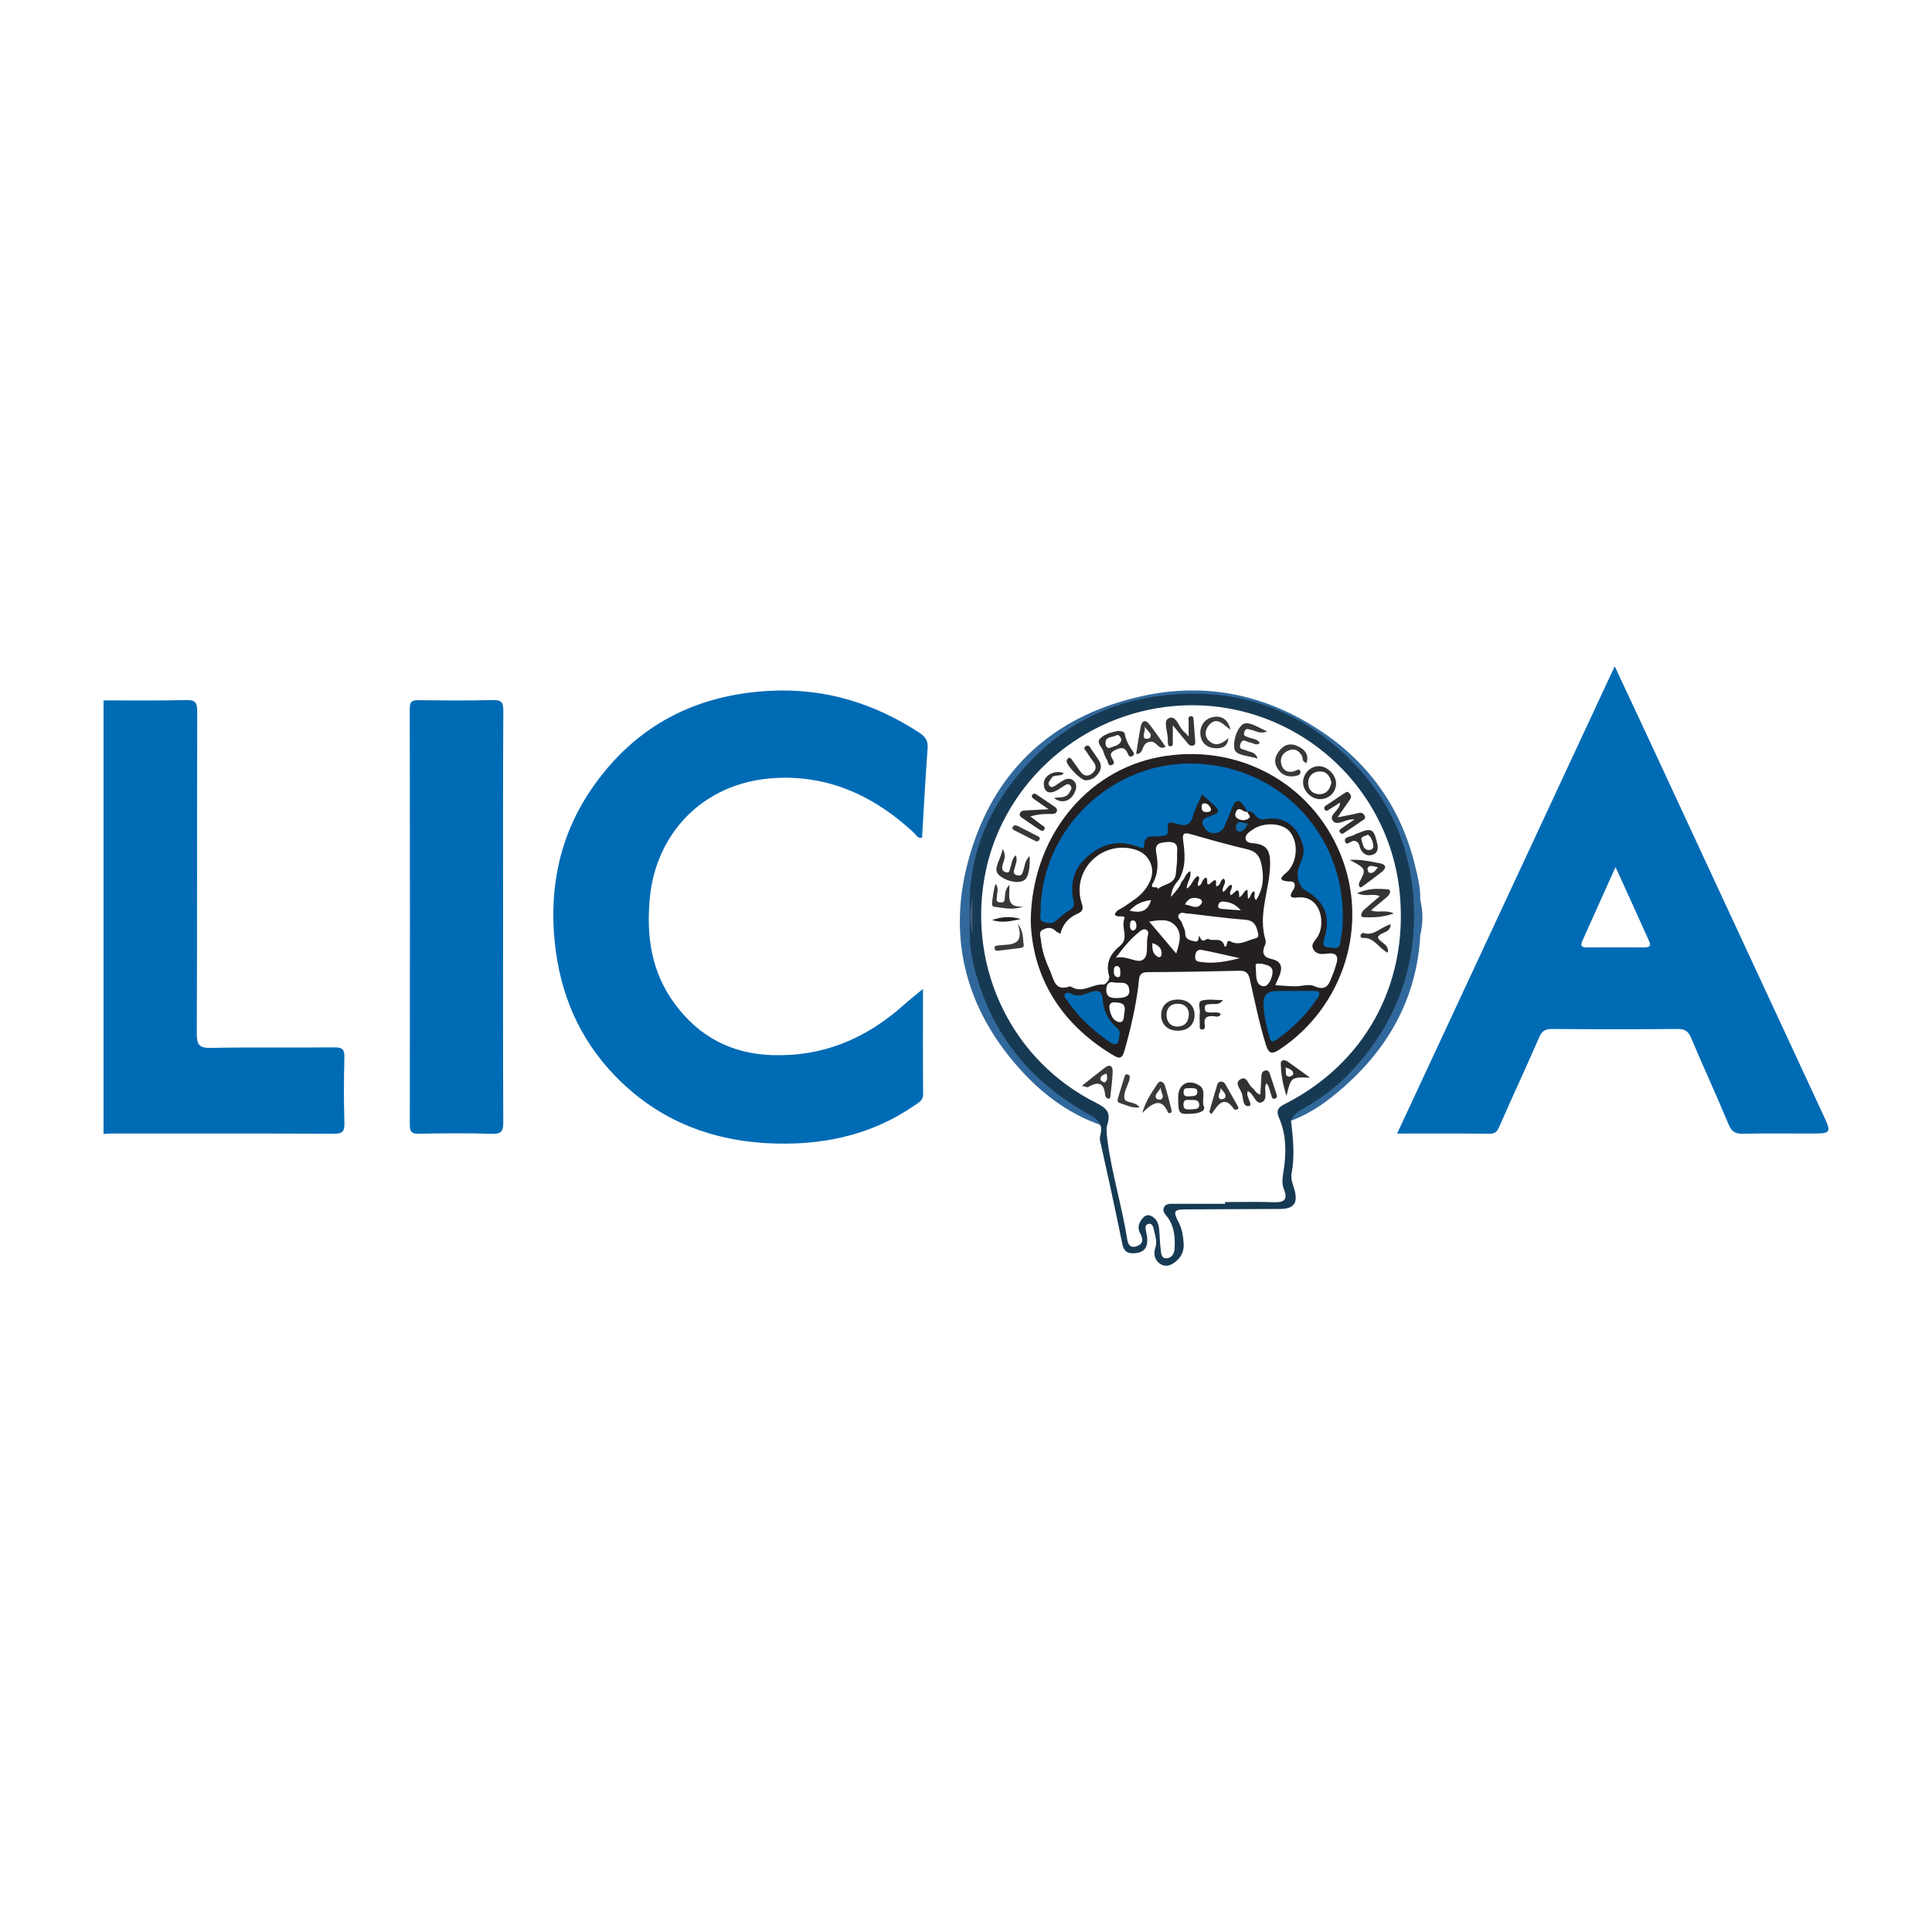 <?xml version="1.0" encoding="utf-8"?>
<!-- Generator: Adobe Illustrator 17.0.0, SVG Export Plug-In . SVG Version: 6.00 Build 0)  -->
<!DOCTYPE svg PUBLIC "-//W3C//DTD SVG 1.1//EN" "http://www.w3.org/Graphics/SVG/1.1/DTD/svg11.dtd">
<svg version="1.1" id="Layer_1" xmlns="http://www.w3.org/2000/svg" xmlns:xlink="http://www.w3.org/1999/xlink" x="0px" y="0px"
	 width="200px" height="200px" viewBox="0 0 200 200" enable-background="new 0 0 200 200" xml:space="preserve">
<g>
	<path fill="#242021" d="M138.772,88.44c-3.041-7.457-10.725-11.58-18.767-10.071c-7.552,1.417-13.218,8.305-13.305,16.991
		c0.171,5.575,2.918,10.485,8.433,13.812c0.626,0.378,0.993,0.569,1.267-0.391c0.644-2.256,1.167-4.53,1.46-6.857
		c0.075-0.59-0.059-1.281,0.931-1.286c3.168-0.016,6.336-0.069,9.503-0.147c0.689-0.017,0.941,0.239,1.09,0.892
		c0.512,2.246,0.959,4.509,1.644,6.715c0.289,0.93,0.569,1.123,1.467,0.523C139.11,104.201,141.759,95.764,138.772,88.44z
		 M127.912,84.126c0.321-0.846,0.817,0.057,1.218-0.096c0-0.005-0.003-0.01-0.003-0.016l0.014,0.014
		c-0.004,0.002-0.008,0-0.011,0.001c0,0.25,0.526,0.466,0.057,0.742c-0.318,0.187-0.64,0.167-0.983,0.009
		C127.888,84.636,127.816,84.379,127.912,84.126z M124.673,83.161c0.343-0.011,0.535,0.267,0.674,0.53
		c0.063,0.299-0.117,0.355-0.324,0.369c-0.285,0.018-0.574,0-0.618-0.364C124.378,83.476,124.353,83.17,124.673,83.161z
		 M122.48,87.026c-0.109-0.78,0.121-0.864,0.806-0.668c1.952,0.559,3.91,1.109,5.886,1.574c0.818,0.192,1.199,0.658,1.376,1.394
		c0.32,1.33,0.281,2.608-0.515,3.849c-0.376-0.309-0.004-0.643-0.216-0.908c-0.363,0.118-0.287,0.583-0.627,0.793
		c-0.018-0.323-0.033-0.613-0.051-0.936c-0.447,0.077-0.424,0.622-0.855,0.75c0.017-1.367-0.515-0.333-0.878-0.204
		c-0.268-0.375,0.291-0.692,0.067-1.086c-0.405,0.081-0.463,0.563-0.861,0.748c-0.236-0.479,0.469-0.914,0.082-1.369
		c-0.397,0.09-0.294,0.629-0.66,0.754c-0.402,0.25,0.228-1.143-0.63-0.363c-0.712,0.647-0.251-0.426-0.558-0.498
		c-0.453,0.097-0.338,0.742-0.791,0.871c-0.241-0.339,0.291-0.654-0.016-1.043c-0.573,0.22-0.584,0.959-1.183,1.299
		c-0.024-0.647,0.539-1.132,0.348-1.803c-0.487,0.245-0.544,0.806-0.891,1.115c0,0,0.001,0.001,0.001,0.001
		c-0.197,0.555-0.587,0.967-1.097,1.555c0.068-0.866,0.44-1.352,0.847-1.82C122.783,89.757,122.67,88.384,122.48,87.026z
		 M128.446,94.24c-0.729-0.055-1.29-0.098-1.851-0.14c-0.237-0.018-0.522-0.031-0.49-0.349c0.031-0.313,0.281-0.458,0.596-0.419
		C127.324,93.408,127.901,93.582,128.446,94.24z M124.363,93.561c-0.493,0.633-1.031,0.163-1.697,0.071
		c0.431-0.806,0.99-0.766,1.566-0.566C124.432,93.136,124.489,93.399,124.363,93.561z M119.702,88.345
		c-0.193-1.006,0.294-1.103,1.045-1.172c0.771-0.071,1.212,0.123,1.113,0.992c-0.026,0.232-0.003,0.469-0.003,0.704
		c-0.007,0.507-0.092,1.011-0.125,1.51c-0.083,1.228-1.29,1.073-1.874,1.664c0.083-0.416-0.927,0.102-0.515-0.617
		C119.898,90.457,119.899,89.371,119.702,88.345z M110.959,102.189c-0.066-0.039-0.16-0.093-0.218-0.073
		c-1.597,0.562-1.662-0.806-2.063-1.677c-0.457-0.991-0.82-2.029-0.919-3.129c-0.032-0.359-0.272-0.81,0.172-1.057
		c0.47-0.261,0.965-0.297,1.392,0.155c0.098,0.105,0.262,0.148,0.456,0.25c0.243-1.035,0.884-1.683,1.784-2.079
		c0.527-0.232,0.604-0.498,0.415-1.079c-0.994-3.041,1.529-6.068,4.726-5.717c1.018,0.112,1.924,0.512,2.362,1.485
		c0.465,1.031,0.094,1.992-0.552,2.842c-0.578,0.761-1.404,1.23-2.172,1.767c-0.334,0.234-0.802,0.326-0.937,0.791
		c0.237,0.431,1.171-0.072,0.977,0.469c-0.328,0.92,0.503,1.994-0.411,2.745c-1.015,0.833-1.542,1.791-1.16,3.136
		c0.129,0.456-0.413,0.915-0.576,0.9C113.119,101.819,112.101,102.858,110.959,102.189z M116.932,94.276
		c0.663-0.726,1.376-0.991,2.224-1.096C118.816,94.392,118.023,94.531,116.932,94.276z M117.641,95.814
		c0.008,0.253-0.072,0.46-0.384,0.525c-0.23-0.077-0.289-0.291-0.28-0.54c0.008-0.235,0.023-0.533,0.316-0.52
		C117.545,95.29,117.633,95.567,117.641,95.814z M115.63,99.994c0.341,0.097,0.352,0.373,0.343,0.651
		c-0.007,0.219,0.051,0.543-0.29,0.505c-0.315-0.034-0.392-0.345-0.381-0.63C115.31,100.295,115.304,100.034,115.63,99.994z
		 M116.389,104.877c-0.06,0.183,0.04,0.997-0.507,0.933c-0.652-0.076-0.977-0.817-1.036-1.513c-0.041-0.48,0.294-0.578,0.69-0.528
		C116.035,103.831,116.608,103.826,116.389,104.877z M115.71,103.317c-0.622,0.018-1.196-0.021-1.189-0.874
		c0.004-0.529,0.265-0.88,0.776-0.745c0.55,0.146,1.408-0.236,1.586,0.638C117.025,103.031,116.628,103.301,115.71,103.317z
		 M118.79,97.008c-0.167,0.832,0.19,2.043-0.577,2.397c-0.606,0.279-1.551-0.491-2.697-0.273c0.854-1.133,1.518-1.937,2.339-2.593
		c0.228-0.182,0.492-0.468,0.826-0.276C118.974,96.432,118.838,96.768,118.79,97.008z M119.856,99.052
		c-0.544-0.299-0.584-0.812-0.565-1.426c0.645,0.213,0.996,0.54,0.955,1.168C120.231,99.028,120.047,99.156,119.856,99.052z
		 M121.762,98.711c-0.979-1.157-1.842-2.177-2.798-3.308c1.001-0.145,1.932-0.353,2.65,0.365
		C122.412,96.565,122.137,97.546,121.762,98.711z M124.394,99.591c-0.354-0.053-0.699-0.025-0.672-0.566
		c0.025-0.501,0.253-0.775,0.719-0.684c1.308,0.254,2.605,0.564,3.906,0.853C126.996,99.523,125.708,99.788,124.394,99.591z
		 M127.422,97.473c-0.344-0.179-0.384,0.055-0.43,0.301c-0.028,0.148-0.165,0.382-0.243,0.122c-0.288-0.952-1.123-0.409-1.64-0.68
		c-0.271-0.143-0.57,0.555-0.88-0.186c-0.222-0.528,0.037,0.572-0.536,0.426c-0.581-0.148-1.008-0.184-1.008-0.926
		c0-0.329-0.239-0.652-0.332-0.988c-0.087-0.313-0.594-0.551-0.279-0.914c0.26-0.298,0.663-0.006,1.039-0.052
		c1.903,0.217,3.837,0.493,5.781,0.635c1.004,0.073,1.173,0.681,1.349,1.444c0.096,0.415-0.188,0.469-0.399,0.521
		C129.051,97.372,128.294,97.928,127.422,97.473z M131.717,100.83c-0.11,0.633-0.497,1.439-1.088,1.238
		c-0.739-0.251-0.548-1.262-0.642-1.964c-0.073-0.534,0.382-0.314,0.687-0.331C131.202,99.923,131.861,99.999,131.717,100.83z
		 M138.333,99.804c-0.108,0.335-0.199,0.677-0.339,0.999c-0.365,0.841-0.501,1.924-1.957,1.274
		c-0.544-0.243-1.308,0.033-1.971,0.027c-0.649-0.007-1.299-0.071-2.052-0.116c0.149-0.334,0.274-0.608,0.392-0.885
		c0.381-0.892,0.325-1.589-0.8-1.832c-0.777-0.167-1.02-0.612-0.684-1.36c0.077-0.172,0.141-0.404,0.09-0.571
		c-0.838-2.714,0.468-5.303,0.472-7.975c0.002-1.26-0.324-1.896-1.573-2.054c-0.354-0.045-0.899-0.036-0.965-0.467
		c-0.069-0.45,0.385-0.728,0.74-0.972c1.143-0.786,3.023-0.697,3.792,0.173c0.932,1.054,0.853,3.004-0.105,4.087
		c-0.336,0.38-1.575,1.083,0.244,1.12c0.519,0.01,0.503,0.518,0.241,0.901c-0.394,0.575-0.338,0.853,0.434,0.757
		c2.342-0.293,2.998,2.541,2.127,4.027c-0.244,0.417-0.785,0.783-0.452,1.347c0.328,0.555,0.912,0.504,1.471,0.429
		C138.318,98.595,138.599,98.979,138.333,99.804z"/>
	<path fill="#006BB5" d="M10.717,72.505c2.856-0.003,5.714,0.039,8.568-0.034c0.963-0.024,1.135,0.301,1.132,1.18
		c-0.028,11.112,0,22.224-0.046,33.336c-0.005,1.163,0.242,1.515,1.461,1.491c4.263-0.084,8.529-0.008,12.793-0.053
		c0.836-0.009,1.045,0.225,1.025,1.04c-0.057,2.268-0.066,4.54,0.003,6.807c0.027,0.898-0.247,1.097-1.111,1.093
		c-7.669-0.034-15.337-0.02-23.006-0.018c-0.273,0-0.546,0.024-0.819,0.036C10.717,102.424,10.717,87.464,10.717,72.505z"/>
	<path fill="#006BB5" d="M95.547,102.372c0,3.779-0.015,7.339,0.013,10.897c0.005,0.655-0.445,0.859-0.846,1.138
		c-4.267,2.954-9.038,4.076-14.175,3.978c-6.541-0.124-12.25-2.254-16.841-6.984c-3.749-3.863-5.737-8.557-6.277-13.915
		c-0.587-5.821,0.605-11.216,3.942-16.002c4.443-6.373,10.672-9.599,18.436-9.975c5.631-0.273,10.7,1.292,15.374,4.344
		c0.602,0.393,0.912,0.818,0.853,1.602c-0.231,3.074-0.388,6.154-0.574,9.251c-0.44,0.151-0.594-0.264-0.823-0.478
		c-3.828-3.562-8.235-5.77-13.571-5.716c-8.008,0.081-13.099,5.612-13.776,12.323c-0.407,4.036,0.137,7.808,2.591,11.112
		c2.491,3.353,5.812,5.142,10.083,5.278c5.312,0.169,9.743-1.742,13.623-5.211C94.155,103.498,94.766,103.021,95.547,102.372z"/>
	<path fill="#006BB5" d="M52.079,94.931c0,7.083-0.014,14.165,0.018,21.248c0.004,0.872-0.152,1.222-1.132,1.192
		c-2.541-0.077-5.087-0.053-7.629-0.009c-0.737,0.013-0.914-0.221-0.913-0.931c0.019-14.361,0.022-28.722-0.005-43.083
		c-0.001-0.795,0.31-0.871,0.959-0.864c2.543,0.029,5.088,0.052,7.63-0.011c0.879-0.022,1.1,0.211,1.095,1.092
		C52.062,80.687,52.079,87.809,52.079,94.931z"/>
	<path fill="#31689B" d="M100.671,96.716c0.265,5.05,2.25,9.383,5.56,13.133c2.101,2.382,4.524,4.379,7.469,5.652
		c0.644,0.278,0.248,0.598,0.164,0.93c-3.441-1.218-6.236-3.398-8.587-6.1c-5.883-6.763-7.351-14.572-4.52-22.956
		c2.831-8.383,8.931-13.455,17.552-15.334c6.599-1.439,12.779-0.104,18.376,3.602c5.035,3.333,8.338,7.998,9.782,13.89
		c0.287,1.172,0.598,2.373,0.554,3.612c0.149,1.215,0.138,2.43,0.006,3.646c-0.342,6.345-3.137,11.48-7.813,15.646
		c-1.656,1.476-3.444,2.802-5.567,3.578c-0.461-0.63-0.037-0.864,0.462-1.133c3.548-1.911,6.455-4.55,8.518-8.006
		c4.144-6.943,4.721-14.188,1.35-21.59c-3.301-7.247-9.077-11.514-16.805-12.944c-6.361-1.177-12.22,0.384-17.479,4.196
		c-4.131,2.994-6.816,6.984-8.282,11.818c-0.449,1.482-0.793,3.005-0.743,4.58C100.537,94.196,100.529,95.456,100.671,96.716z"/>
	<path fill="#34689B" d="M147.028,96.79c-0.002-1.215-0.004-2.431-0.006-3.646C147.333,94.359,147.316,95.574,147.028,96.79z"/>
	<path fill="#006BB5" d="M188.642,115.198c-5.993-12.892-11.974-25.79-17.961-38.684c-1.127-2.426-2.265-4.846-3.525-7.541
		c-7.583,16.28-15.034,32.278-22.529,48.374c3.322,0,6.453-0.018,9.584,0.015c0.587,0.006,0.777-0.242,0.991-0.728
		c1.364-3.099,2.791-6.171,4.145-9.274c0.278-0.638,0.613-0.843,1.3-0.838c4.345,0.033,8.691,0.035,13.036-0.001
		c0.739-0.006,1.086,0.231,1.373,0.909c1.274,3.014,2.647,5.986,3.904,9.006c0.318,0.765,0.729,0.942,1.488,0.926
		c2.269-0.046,4.54-0.016,6.811-0.017C189.668,117.344,189.645,117.354,188.642,115.198z M170.199,98.074
		c-1.994-0.005-3.987-0.011-5.981,0.001c-0.517,0.003-0.623-0.208-0.427-0.643c1.094-2.441,2.191-4.88,3.448-7.675
		c1.269,2.793,2.399,5.257,3.504,7.733C170.972,98.004,170.605,98.075,170.199,98.074z"/>
	<path fill="#173A54" d="M140.235,79.115c-5.481-5.711-12.275-8.111-20.185-7.077c-6.249,0.817-11.272,3.835-15.119,8.763
		c-2.816,3.607-4.435,7.714-4.549,12.345c0.001,1.107,0.002,2.216,0.005,3.325c0.024,0.782,0.019,1.561,0.172,2.337
		c1.469,7.461,5.629,12.937,12.244,16.598c0.458,0.254,0.881,0.503,1.062,1.025c0.36,0.547-0.113,1.09,0.017,1.667
		c0.804,3.565,1.575,7.137,2.31,10.717c0.183,0.896,0.775,0.998,1.448,0.898c1.012-0.15,1.309-0.822,1.02-2.157
		c-0.078-0.362-0.191-0.781,0.263-0.868c0.36-0.07,0.477,0.365,0.538,0.66c0.125,0.6,0.357,1.186,0.136,1.831
		c-0.245,0.713,0.002,1.408,0.618,1.724c0.647,0.333,1.286-0.055,1.769-0.565c0.424-0.447,0.588-1.006,0.548-1.614
		c-0.052-0.779-0.171-1.532-0.546-2.249c-0.575-1.1-0.453-1.274,0.755-1.28c3.247-0.017,6.494-0.027,9.741-0.041
		c1.441-0.006,1.899-0.577,1.525-1.982c-0.15-0.562-0.417-1.116-0.304-1.698c0.356-1.828,0.152-3.642-0.055-5.459
		c0.252-0.742,0.92-1.04,1.522-1.394c1.764-1.042,3.391-2.281,4.775-3.775c4.37-4.718,6.592-10.284,6.425-16.761
		C146.221,88.312,144.195,83.24,140.235,79.115z M133,114.289c-0.703,0.355-0.921,0.688-0.603,1.41
		c0.836,1.903,0.759,3.883,0.423,5.873c-0.087,0.515-0.109,1.042,0.078,1.507c0.436,1.088,0.077,1.415-1.032,1.374
		c-1.68-0.062-3.364-0.016-5.046-0.016c-0.001,0.06-0.001,0.119-0.001,0.179c-1.761,0-3.521-0.005-5.282,0.004
		c-0.382,0.002-0.84-0.065-1.041,0.363c-0.2,0.424,0.145,0.728,0.373,1.038c0.715,0.974,0.789,2.101,0.724,3.242
		c-0.028,0.493-0.299,0.973-0.827,0.995c-0.593,0.024-0.565-0.567-0.616-0.966c-0.089-0.697-0.094-1.404-0.163-2.103
		c-0.056-0.572-0.287-1.065-0.838-1.324c-0.319-0.15-0.617-0.049-0.842,0.218c-0.402,0.477-0.621,0.974-0.273,1.601
		c0.293,0.528,0.379,1.059-0.36,1.323c-0.737,0.264-0.919-0.286-0.999-0.789c-0.551-3.475-1.619-6.846-2.055-10.341
		c-0.062-0.5-0.126-1.054,0.021-1.516c0.368-1.159-0.066-1.641-1.124-2.169c-8.626-4.304-13.278-13.715-11.612-23.296
		c1.616-9.293,9.325-16.55,18.828-17.724c12.148-1.5,23.126,7.362,24.19,19.529C145.734,101.975,141.257,110.115,133,114.289z"/>
	<path fill="#445C7A" d="M100.671,96.716c-0.312-1.26-0.303-2.52-0.003-3.78C100.669,94.196,100.67,95.456,100.671,96.716z"/>
	<path fill="#323031" d="M138.471,84.609c0.933-0.187,1.548-0.284,2.148-0.442c0.338-0.089,0.534,0.028,0.661,0.299
		c0.142,0.303-0.142,0.397-0.315,0.519c-0.575,0.402-1.158,0.793-1.742,1.183c-0.155,0.103-0.316,0.251-0.494,0.014
		c-0.185-0.247,0.037-0.35,0.171-0.448c0.404-0.296,0.826-0.57,1.315-0.903c-0.854-0.119-1.721,0.714-2.202,0.174
		c-0.579-0.651,0.74-1.085,0.7-1.918c-0.425,0.273-0.8,0.522-1.185,0.755c-0.122,0.074-0.277,0.173-0.392-0.026
		c-0.094-0.161-0.048-0.309,0.091-0.404c0.677-0.46,1.361-0.909,2.041-1.364c0.213-0.143,0.338-0.051,0.475,0.13
		c0.172,0.226,0.14,0.409-0.016,0.625C139.344,83.334,138.977,83.878,138.471,84.609z"/>
	<path fill="#343133" d="M131.092,112.139c-0.336,0.656,0.267,1.702-0.52,1.98c-0.62,0.22-0.766-0.937-1.403-1.165
		c-0.019,0.079-0.049,0.152-0.053,0.226c-0.028,0.48,0.595,1.245,0.2,1.314c-0.702,0.124-0.598-0.807-0.753-1.291
		c-0.147-0.46-0.78-1.069-0.206-1.442c0.745-0.484,0.845,0.537,1.27,0.839c0.273,0.194,0.358,0.598,0.842,0.723
		c0.041-0.671,0.087-1.311,0.116-1.953c0.014-0.318,0.145-0.537,0.47-0.558c0.297-0.019,0.363,0.233,0.436,0.459
		c0.204,0.629,0.413,1.257,0.619,1.886c0.074,0.225,0.171,0.501-0.145,0.579c-0.329,0.081-0.313-0.273-0.388-0.456
		C131.422,112.902,131.415,112.46,131.092,112.139z"/>
	<path fill="#363435" d="M140.485,92.464c1.176-0.525,2.177-0.483,3.118-0.408c0.517,0.042,0.278,0.529-0.002,0.776
		c-0.522,0.461-1.07,0.894-1.67,1.391c0.687,0.338,1.4-0.098,2.353,0.335c-1.193,0.427-2.178,0.419-3.105,0.393
		c-0.458-0.013-0.253-0.524,0.028-0.775c0.511-0.456,1.037-0.893,1.627-1.399C142.102,92.437,141.396,92.884,140.485,92.464z"/>
	<path fill="#363435" d="M123.046,76.252c0-0.673-0.002-1.156,0.001-1.639c0.001-0.179-0.083-0.414,0.19-0.466
		c0.283-0.054,0.304,0.175,0.32,0.365c0.063,0.738,0.119,1.476,0.17,2.215c0.014,0.194,0.013,0.403-0.238,0.457
		c-0.203,0.044-0.37-0.021-0.508-0.193c-0.465-0.575-0.94-1.141-1.572-1.904c0,0.703,0.001,1.211-0.001,1.718
		c-0.001,0.184,0.051,0.418-0.218,0.45c-0.281,0.033-0.268-0.204-0.292-0.391c-0.005-0.039-0.018-0.078-0.013-0.116
		c0.098-0.83-0.553-2.071,0.095-2.392c0.806-0.4,1.04,0.984,1.654,1.452C122.745,75.893,122.827,76.014,123.046,76.252z"/>
	<path fill="#322F30" d="M108.549,83.773c-0.635-0.443-1.042-0.725-1.447-1.011c-0.154-0.109-0.37-0.217-0.253-0.45
		c0.117-0.233,0.315-0.16,0.489-0.042c0.615,0.416,1.226,0.837,1.845,1.248c0.183,0.121,0.289,0.268,0.214,0.481
		c-0.076,0.217-0.277,0.258-0.477,0.259c-0.727,0.004-1.454,0.002-2.253,0.264c0.383,0.288,0.77,0.572,1.148,0.867
		c0.164,0.128,0.477,0.219,0.272,0.512c-0.147,0.212-0.353,0.069-0.511-0.036c-0.586-0.389-1.169-0.782-1.745-1.185
		c-0.15-0.105-0.34-0.213-0.252-0.463c0.076-0.215,0.249-0.301,0.451-0.314C106.771,83.858,107.512,83.826,108.549,83.773z"/>
	<path fill="#363335" d="M105.148,88.528c0.227,0.557-0.028,0.937-0.111,1.337c-0.059,0.285-0.263,0.595,0.233,0.735
		c0.519,0.147,0.552-0.186,0.677-0.535c0.151-0.42,0.119-0.924,0.635-1.445c0.061,1.085-0.069,2.276-0.642,2.55
		c-0.739,0.354-2.015-0.062-2.578-0.637c-0.614-0.628,0.27-1.579,0.427-2.657c0.448,0.752,0.093,1.222-0.007,1.693
		c-0.074,0.349-0.054,0.625,0.347,0.724c0.446,0.11,0.375-0.298,0.467-0.507C104.761,89.408,104.711,88.943,105.148,88.528z"/>
	<path fill="#353334" d="M109.118,82.615c0.575-0.13,1.224,0.052,1.563-0.54c0.133-0.232,0.35-0.467,0.145-0.737
		c-0.229-0.302-0.48-0.106-0.714,0.035c-0.333,0.2-0.646,0.456-1.005,0.583c-0.72,0.254-1.05-0.18-1.056-0.815
		c-0.009-0.867,1.11-1.477,2.073-1.111c-0.344,0.458-1.042,0.039-1.302,0.558c-0.116,0.232-0.409,0.43-0.213,0.717
		c0.214,0.314,0.472,0.133,0.704-0.023c0.259-0.173,0.511-0.358,0.782-0.51c0.37-0.208,0.768-0.233,1.08,0.077
		c0.31,0.308,0.271,0.709,0.114,1.093C110.885,82.93,109.929,83.264,109.118,82.615z"/>
	<path fill="#3A3739" d="M130.192,78.525c-0.974-0.308-2.225-0.299-2.388-0.962c-0.189-0.77,0.193-2.051,0.793-2.541
		c0.582-0.476,1.591,0.278,2.58,0.687c-0.76,0.322-1.209-0.084-1.693-0.165c-0.252-0.042-0.498-0.22-0.657,0.186
		c-0.188,0.482,0.15,0.488,0.435,0.607c0.378,0.158,0.854,0.117,1.16,0.572c-0.385,0.344-0.713-0.018-1.047-0.054
		c-0.331-0.036-0.731-0.494-0.961,0.145c-0.229,0.638,0.327,0.537,0.635,0.702C129.402,77.891,129.932,77.777,130.192,78.525z"/>
	<path fill="#3B3A3B" d="M127.368,75.542c-0.734-0.523-1.404-1.465-2.253-0.433c-0.388,0.472-0.443,1.145,0.056,1.598
		c0.706,0.64,1.348,0.259,1.999-0.295c-0.067,0.666-0.395,1.003-1.074,1.043c-1.026,0.061-1.723-0.454-1.828-1.383
		c-0.106-0.935,0.479-1.72,1.386-1.859C126.521,74.08,127.152,74.529,127.368,75.542z"/>
	<path fill="#3A383A" d="M135.256,78.981c-0.524-0.135-0.36-0.487-0.472-0.708c-0.283-0.559-0.742-0.833-1.348-0.603
		c-0.671,0.255-0.983,0.814-0.78,1.499c0.174,0.587,0.65,0.857,1.29,0.677c0.239-0.067,0.576-0.378,0.671,0.025
		c0.085,0.365-0.365,0.445-0.65,0.484c-0.776,0.108-1.39-0.206-1.765-0.882c-0.4-0.72-0.137-1.359,0.375-1.919
		c0.526-0.576,1.172-0.608,1.82-0.284C135.057,77.601,135.528,78.079,135.256,78.981z"/>
	<path fill="#333132" d="M112.367,80.777c-0.465-0.006-1.934-1.488-1.953-1.993c-0.004-0.093,0.08-0.214,0.158-0.281
		c0.167-0.144,0.291,0.008,0.374,0.119c0.304,0.407,0.584,0.833,0.884,1.242c0.328,0.446,0.732,0.583,1.204,0.219
		c0.45-0.347,0.507-0.756,0.16-1.221c-0.234-0.313-0.474-0.626-0.664-0.966c-0.111-0.198-0.5-0.441-0.111-0.67
		c0.339-0.2,0.44,0.207,0.59,0.398c0.241,0.307,0.438,0.648,0.668,0.964c0.337,0.463,0.385,0.951,0.066,1.42
		C113.422,80.48,112.97,80.781,112.367,80.777z"/>
	<path fill="#393738" d="M104.492,91.585c0.043,1.132-0.418,2.404,1.426,2.26c-1.157,0.422-2.113,0.112-3.069,0.01
		c-0.064-0.007-0.166-0.172-0.159-0.255c0.067-0.704,0.156-1.406,0.359-2.101c0.382,0.409,0.165,0.855,0.16,1.277
		c-0.003,0.283-0.204,0.604,0.339,0.642c0.51,0.035,0.444-0.285,0.481-0.585C104.071,92.498,104.017,92.138,104.492,91.585z"/>
	<path fill="#2E2B2C" d="M126.615,103.534c-0.414,0.536-0.852,0.367-1.264,0.412c-0.298,0.032-0.651-0.057-0.63,0.442
		c0.021,0.482,0.369,0.402,0.669,0.427c0.326,0.027,0.683-0.104,0.989,0.143c-0.164,0.405-0.488,0.26-0.713,0.241
		c-0.653-0.054-1.072,0.071-0.957,0.862c0.029,0.199,0.08,0.527-0.27,0.512c-0.349-0.015-0.226-0.339-0.236-0.541
		c-0.02-0.387-0.036-0.78,0.002-1.164c0.044-0.445-0.251-1.158,0.181-1.28C125.079,103.391,125.868,103.534,126.615,103.534z"/>
	<path fill="#353234" d="M143.962,95.681c-0.02,0.958-1.055,0.756-1.327,1.34c0.19,0.592,1.182,0.656,1.032,1.606
		c-0.944-0.454-1.426-1.631-2.617-1.532c-0.159,0.013-0.263-0.174-0.181-0.343c0.04-0.082,0.189-0.193,0.249-0.173
		C142.242,96.952,142.949,95.942,143.962,95.681z"/>
	<path fill="#3C3A3B" d="M105.367,95.649c0.622,0.8,0.498,1.512,0.608,2.164c0.041,0.242-0.183,0.303-0.386,0.328
		c-0.732,0.09-1.465,0.179-2.197,0.273c-0.21,0.027-0.405,0.018-0.433-0.24c-0.03-0.279,0.196-0.282,0.387-0.304
		C104.55,97.73,106.124,97.995,105.367,95.649z"/>
	<path fill="#3C3A3B" d="M117.958,114.629c-0.811,0.115-1.407-0.263-2.036-0.439c-0.312-0.087-0.228-0.375-0.165-0.594
		c0.194-0.675,0.403-1.345,0.617-2.014c0.054-0.167,0.055-0.419,0.348-0.357c0.261,0.055,0.255,0.249,0.215,0.453
		c-0.008,0.038-0.012,0.078-0.023,0.115c-0.194,0.634-0.605,1.299-0.52,1.893C116.473,114.253,117.513,113.962,117.958,114.629z"/>
	<path fill="#3A383A" d="M105.298,85.475c0.668,0.34,1.423,0.725,2.179,1.11c0.167,0.085,0.203,0.208,0.106,0.37
		c-0.098,0.163-0.246,0.181-0.394,0.107c-0.724-0.36-1.446-0.725-2.164-1.098c-0.126-0.065-0.291-0.146-0.19-0.343
		C104.908,85.477,105.023,85.383,105.298,85.475z"/>
	<path fill="#252122" d="M105.656,95.145c-0.971,0.201-1.945,0.443-2.944,0.089C103.674,94.904,104.651,94.815,105.656,95.145z"/>
	<path fill="#006BB5" d="M129.141,84.028c-0.122-0.195-0.243-0.391-0.365-0.586c-0.47-0.752-0.871-0.671-1.199,0.108
		c-0.288,0.685-0.534,1.389-0.855,2.057c-0.355,0.737-1.388,0.881-1.904,0.246c-0.405-0.499-0.614-1.019,0.306-1.315
		c1.239-0.399,1.253-0.603,0.246-1.46c-0.286-0.244-0.559-0.504-0.921-0.833c-0.343,0.778-0.747,1.464-0.946,2.205
		c-0.258,0.962-0.748,1.119-1.633,0.849c-0.985-0.301-0.993-0.248-0.974,0.745c0.01,0.529-0.425,0.436-0.75,0.512
		c-0.675,0.159-1.736-0.371-1.706,1.073c0.007,0.347-0.605,0.026-0.898-0.071c-2.052-0.676-3.733-0.087-5.243,1.372
		c-1.27,1.228-1.488,2.703-1.174,4.313c0.091,0.465,0.048,0.695-0.364,0.946c-0.497,0.302-0.959,0.679-1.38,1.082
		c-0.419,0.401-0.886,0.295-1.319,0.181c-0.527-0.139-0.337-0.643-0.338-1.001c-0.014-8.633,7.457-15.764,16.125-15.401
		c9.055,0.379,15.762,7.912,15.12,16.992c-0.036,0.505-0.16,1.003-0.217,1.507c-0.096,0.841-0.714,0.532-1.169,0.526
		c-0.62-0.009-0.663-0.353-0.501-0.875c0.677-2.181,0.177-3.827-1.951-5.028c-0.609-0.343-1.023-1.413-0.663-2.405
		c0.249-0.684,0.627-1.357,0.435-2.146c-0.504-2.08-1.924-3.202-4.035-2.817c-0.953,0.174-0.959-1.025-1.739-0.789L129.141,84.028z"
		/>
	<path fill="#016AB2" d="M134.034,102.581c0.665,0,1.331,0.009,1.996-0.003c0.626-0.011,0.665,0.278,0.374,0.718
		c-1.136,1.718-2.572,3.143-4.255,4.327c-0.374,0.263-0.593,0.287-0.735-0.233c-0.311-1.132-0.578-2.265-0.619-3.448
		c-0.031-0.894,0.396-1.314,1.243-1.346c0.664-0.025,1.33-0.005,1.996-0.005C134.034,102.587,134.034,102.584,134.034,102.581z"/>
	<path fill="#026AB2" d="M115.859,107.239c-0.039,0.818-0.262,1.164-1.152,0.522c-1.633-1.177-3.116-2.482-4.22-4.179
		c-0.132-0.203-0.468-0.409-0.221-0.695c0.161-0.187,0.462-0.127,0.663-0.013c0.681,0.385,1.29,0.059,1.911-0.153
		c0.753-0.257,1.237-0.248,1.311,0.785c0.076,1.066,0.527,2.035,1.352,2.784C115.762,106.525,116.05,106.768,115.859,107.239z"/>
	<path fill="#0E68A9" d="M129.212,85.216c-0.245,0.44-0.443,0.941-0.984,0.854c-0.319-0.051-0.342-0.457-0.239-0.683
		C128.272,84.759,128.788,85.379,129.212,85.216z"/>
	<path fill="#322F31" d="M124.63,114.566c-0.301-0.753,0.356-1.764-0.57-2.263c-1.162-0.626-2.111-0.003-2.097,1.314
		c0.019,1.744,0.037,1.757,1.562,1.662C124.061,115.246,124.816,115.029,124.63,114.566z M123.161,112.635
		c0.349,0.036,0.778-0.055,0.79,0.358c0.016,0.558-0.5,0.454-0.855,0.497c-0.348,0.042-0.605-0.046-0.571-0.485
		C122.564,112.496,122.963,112.716,123.161,112.635z M123.392,114.839c-0.487-0.006-0.907,0.104-0.882-0.535
		c0.019-0.48,0.31-0.454,0.623-0.437c0.404,0.021,0.968-0.116,1.01,0.474C124.182,114.893,123.639,114.786,123.392,114.839z"/>
	<path fill="#333132" d="M136.514,79.314c-0.874,0.007-1.631,0.789-1.621,1.676c0.01,0.89,0.839,1.722,1.731,1.737
		c0.925,0.016,1.669-0.686,1.686-1.588C138.326,80.23,137.418,79.307,136.514,79.314z M136.639,82.214
		c-0.72,0.022-1.203-0.429-1.218-1.132c-0.014-0.697,0.455-1.184,1.155-1.222c0.723-0.04,1.106,0.448,1.254,1.151
		C137.683,81.654,137.369,82.192,136.639,82.214z"/>
	<path fill="#343233" d="M121.963,103.471c-1.063-0.013-1.741,0.593-1.761,1.577c-0.021,0.979,0.655,1.638,1.695,1.651
		c1.06,0.013,1.738-0.596,1.762-1.585C123.682,104.131,123.014,103.483,121.963,103.471z M121.954,106.267
		c-0.735,0.038-1.173-0.451-1.194-1.153c-0.02-0.697,0.368-1.194,1.123-1.207c0.735-0.014,1.134,0.4,1.186,0.985
		C123.081,105.802,122.655,106.23,121.954,106.267z"/>
	<path fill="#333132" d="M117.321,77.862c-0.394-0.573-0.758-1.153-0.88-1.87c-0.048-0.288-0.41-0.315-0.757-0.321
		c-0.63,0.134-1.373,0.323-1.834,0.815c-0.363,0.39,0.256,0.877,0.38,1.34c0.08,0.298,0.212,0.591,0.37,0.856
		c0.121,0.203,0.094,0.644,0.474,0.524c0.383-0.121,0.211-0.438,0.066-0.67c-0.323-0.519-0.079-0.719,0.401-0.934
		c0.575-0.258,0.95-0.238,1.2,0.402c0.074,0.189,0.221,0.456,0.523,0.236C117.403,78.139,117.437,78.031,117.321,77.862z
		 M114.962,77.393c-0.385,0.172-0.511-0.226-0.521-0.443c-0.032-0.72,0.673-0.594,1.066-0.805c0.322-0.171,0.481,0.108,0.582,0.421
		C115.978,77.177,115.391,77.202,114.962,77.393z"/>
	<path fill="#393738" d="M114.376,110.525c-0.74,0.565-1.462,1.153-2.38,1.881c0.381,0.078,0.56,0.177,0.649,0.125
		c1.039-0.616,1.668-0.456,1.763,0.861c0.008,0.118,0.15,0.295,0.263,0.326c0.297,0.082,0.271-0.194,0.289-0.36
		c0.087-0.811,0.199-1.622,0.221-2.436C115.197,110.341,114.881,110.139,114.376,110.525z M114.378,112.042
		c-0.07,0.047-0.436-0.145-0.453-0.259c-0.063-0.415,0.301-0.508,0.615-0.665C114.616,111.48,114.705,111.824,114.378,112.042z"/>
	<path fill="#3A3839" d="M118.966,74.96c-0.403-0.512-0.759-0.344-0.875,0.235c-0.189,0.94-0.318,1.892-0.475,2.858
		c0.864-0.01,0.48-0.981,1.267-1.235c0.895-0.29,0.978,0.967,1.782,0.482C120.095,76.509,119.559,75.712,118.966,74.96z
		 M119.032,76.385c-0.065,0.099-0.441,0.139-0.52,0.058c-0.309-0.318,0.073-0.607-0.006-1.214
		C118.845,75.779,119.33,75.928,119.032,76.385z"/>
	<path fill="#312E2F" d="M133.29,109.884c-0.309-0.217-0.717-0.169-0.705,0.205c0.033,1.044,0.176,2.088,0.595,3.365
		c0.448-1.958,0.462-1.967,2.433-1.897C134.839,110.998,134.07,110.434,133.29,109.884z M133.426,111.458
		c-0.498-0.1-0.217-0.53-0.355-0.958c0.469,0.173,0.818,0.277,0.806,0.685C133.874,111.287,133.561,111.485,133.426,111.458z"/>
	<path fill="#3B393A" d="M121.272,114.889c-0.211-0.827-0.416-1.657-0.664-2.474c-0.123-0.404-0.522-0.643-0.773-0.248
		c-0.541,0.85-1.183,1.668-1.591,3.049c1.155-1.163,2.045-1.569,2.683-0.019c0.015,0.036,0.234,0.04,0.302-0.013
		C121.287,115.139,121.296,114.982,121.272,114.889z M120.216,113.796c-0.093,0.079-0.461,0.02-0.519-0.082
		c-0.215-0.372,0.148-0.588,0.472-1.113C120.123,113.15,120.617,113.459,120.216,113.796z"/>
	<path fill="#333032" d="M142.864,89.373c-0.935-0.175-1.869-0.421-3.157-0.364c1.741,0.927,1.743,0.948,1.008,2.345
		c-0.059,0.112-0.06,0.321,0.008,0.419c0.115,0.167,0.279,0.024,0.389-0.057c0.659-0.486,1.32-0.969,1.958-1.481
		C143.569,89.834,143.46,89.485,142.864,89.373z M141.717,90.328c-0.104-0.042-0.202-0.422-0.132-0.509
		c0.269-0.337,0.623-0.113,1.06-0.038C142.334,90.178,142.117,90.491,141.717,90.328z"/>
	<path fill="#383637" d="M128.106,114.459c-0.401-0.711-0.806-1.419-1.206-2.131c-0.12-0.213-0.249-0.381-0.536-0.355
		c-0.314,0.028-0.346,0.281-0.409,0.49c-0.265,0.878-0.515,1.761-0.77,2.643c0.074,0.078,0.148,0.155,0.221,0.234
		c0.661-0.948,1.297-2.041,2.349-0.514c0.038,0.054,0.223,0.057,0.31,0.019C128.27,114.755,128.182,114.594,128.106,114.459z
		 M126.805,113.659c-0.057,0.107-0.444,0.182-0.522,0.107c-0.33-0.32,0.081-0.624,0.075-1.118
		C126.674,113.058,127.004,113.287,126.805,113.659z"/>
	<path fill="#333031" d="M142.569,87.329c-0.343-1.532-0.584-1.668-1.982-1.08c-0.108,0.045-0.23,0.069-0.323,0.135
		c-0.352,0.251-1.142,0.196-1.029,0.696c0.135,0.596,0.62-0.099,0.973-0.032c0.553,0.07,0.488,0.616,0.692,0.95
		c0.287,0.471,0.695,0.653,1.191,0.484C142.639,88.295,142.684,87.842,142.569,87.329z M141.744,87.995
		c-0.652,0.005-0.646-0.599-0.787-0.994c-0.163-0.459,0.357-0.386,0.64-0.604c0.366,0.24,0.473,0.645,0.56,1.035
		C142.224,87.731,142.083,87.992,141.744,87.995z"/>
</g>
</svg>
